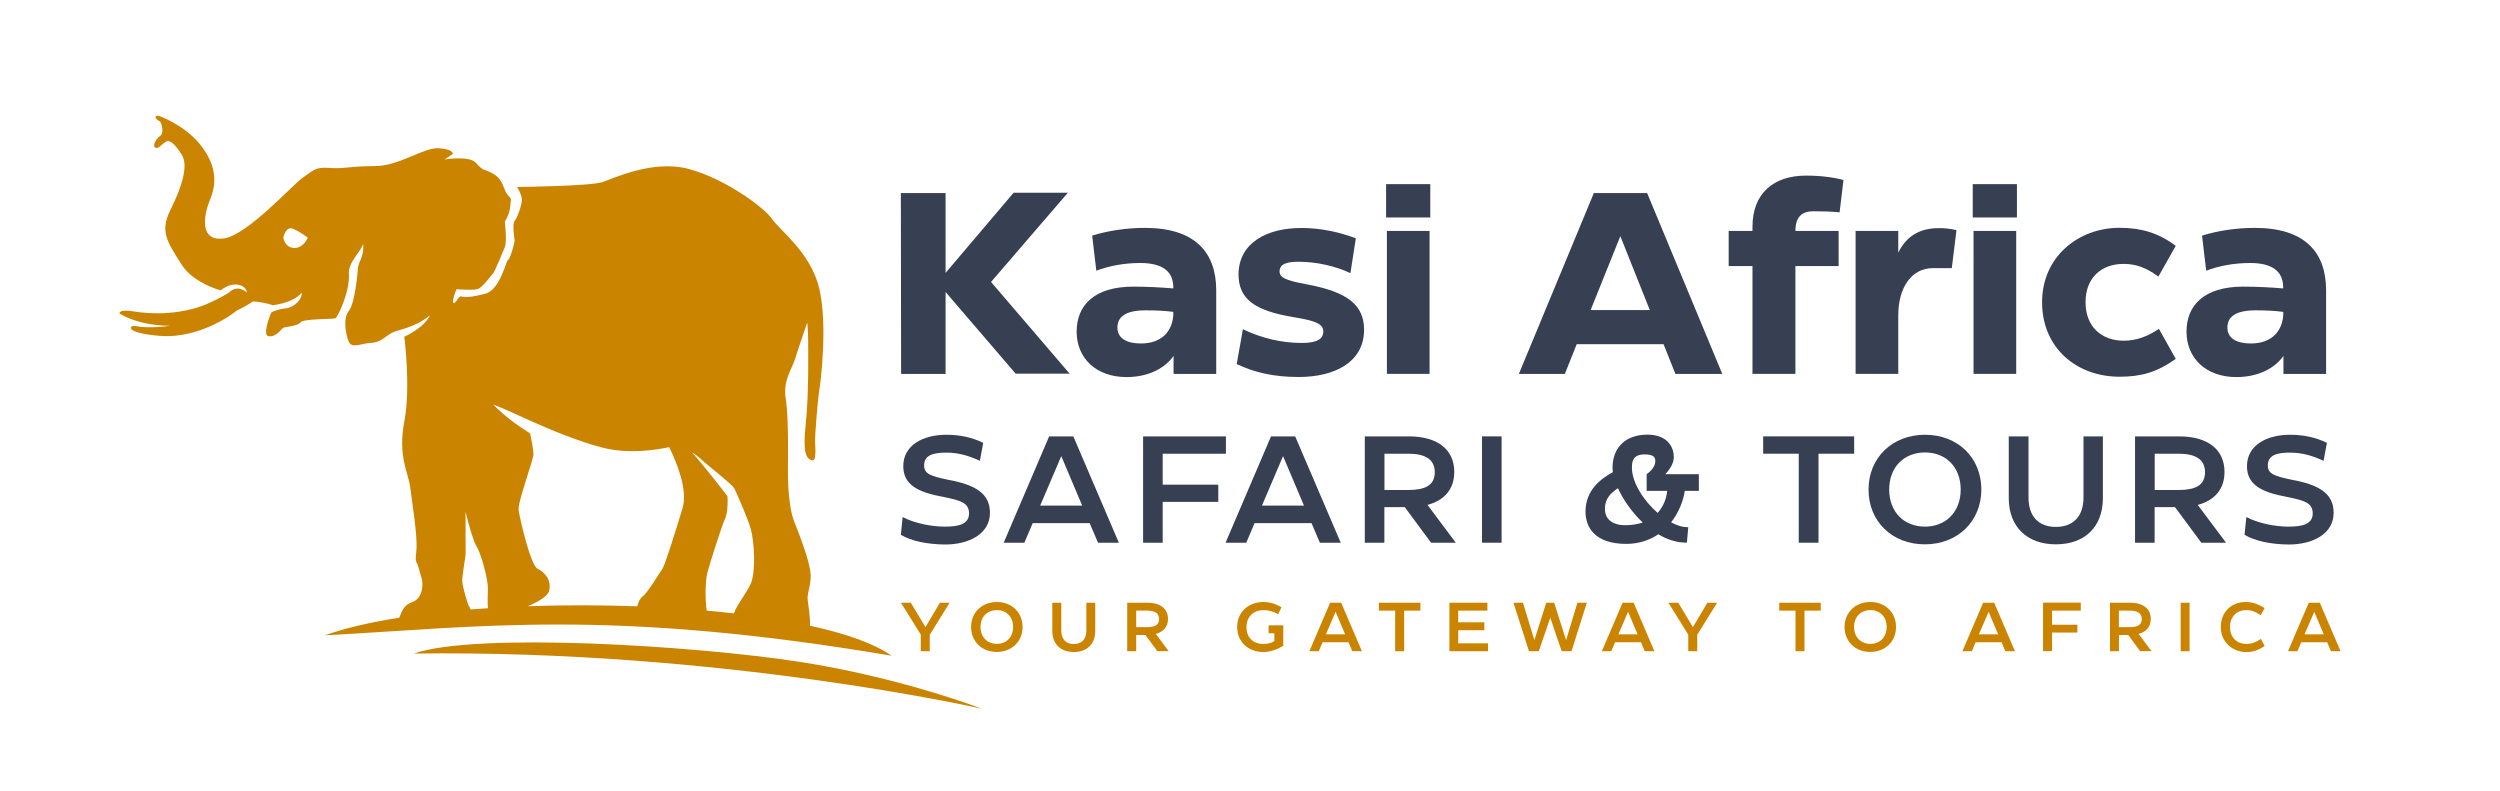 <?xml version="1.0" encoding="utf-8"?>
<!-- Generator: Adobe Illustrator 26.0.0, SVG Export Plug-In . SVG Version: 6.00 Build 0)  -->
<svg version="1.1" xmlns="http://www.w3.org/2000/svg" xmlns:xlink="http://www.w3.org/1999/xlink" x="0px" y="0px"
	 viewBox="0 0 278.32 88.1" style="enable-background:new 0 0 278.32 88.1;" xml:space="preserve">
<style type="text/css">
	.st0{fill:#373F53;}
	.st1{fill:#cb8400;}
</style>
<g id="background">
</g>
<g id="Layer_1">
	<g>
		<g>
			<path class="st0" d="M119.08,41.6h-6.01l-7.8-9.09v9.12h-4.95l-0.03-20.14h4.98v8.89l7.57-8.92h6.04l-8.55,9.93L119.08,41.6z"/>
			<path class="st0" d="M135.4,32.33v9.3h-4.75v-2.01c-0.89,1.3-2.71,2.36-5.24,2.36c-3.34,0-5.55-2.07-5.55-5.06
				c0-2.91,1.93-5.01,6.33-5.01c1.47,0,3.19,0.09,4.43,0.2v-0.12c0-1.78-1.21-2.71-3.68-2.71c-1.78,0-3.48,0.32-4.89,0.86
				l-0.46-3.91c1.78-0.55,3.83-0.86,5.87-0.86C132.98,25.37,135.4,28.04,135.4,32.33z M130.62,35.12v-0.4
				c-0.92-0.12-1.87-0.17-3.08-0.17c-2.33,0-3.14,0.78-3.14,1.93c0,1.15,0.98,1.76,2.62,1.76C129.3,38.23,130.48,36.93,130.62,35.12
				z"/>
			<path class="st0" d="M137.68,40.53l0.69-3.88c2.07,1.01,4.37,1.53,6.5,1.53c1.27,0,2.45-0.2,2.45-1.27
				c0-0.83-0.78-1.18-3.19-1.58c-4.63-0.75-6.25-2.13-6.25-4.83c0.06-3.54,3.25-5.12,6.99-5.12c2.24,0,4.32,0.49,6.07,1.15
				l-0.6,3.88c-1.61-0.78-3.8-1.27-5.76-1.27c-1.38,0-2.1,0.26-2.13,1.06c0,0.66,0.58,1.01,2.96,1.44c4.78,0.89,6.45,2.39,6.45,5.12
				c-0.03,3.57-3.28,5.21-7.28,5.21C141.82,41.97,139.69,41.48,137.68,40.53z"/>
			<path class="st0" d="M154.31,24.21V20.5h4.92v3.71H154.31z M154.4,41.63V25.71h4.75v15.91H154.4z"/>
			<path class="st0" d="M186.52,41.63l-1.32-3.31h-9.67l-1.32,3.31h-5.12l8.35-20.14h5.93l8.37,20.14H186.52z M177.08,34.52h6.59
				l-3.28-8.23L177.08,34.52z"/>
			<path class="st0" d="M199.88,25.71h4.81v3.91h-4.81v12h-4.78v-12h-2.65v-3.91h2.65v-0.46c0-3.74,2.36-5.7,5.96-5.7
				c1.64,0,3.14,0.2,4.17,0.49l-0.43,3.6c-0.89-0.09-1.9-0.12-2.94-0.12C200.6,23.52,199.88,24.16,199.88,25.71z"/>
			<path class="st0" d="M217.81,25.62l-0.52,4.23h-2.1c-2.39,0-3.86,2.16-3.86,5.27v6.5h-4.75V25.71h4.75v2.42
				c0.86-1.76,2.3-2.73,4.49-2.73C216.43,25.39,217.09,25.45,217.81,25.62z"/>
			<path class="st0" d="M219.62,24.21V20.5h4.92v3.71H219.62z M219.71,41.63V25.71h4.75v15.91H219.71z"/>
			<path class="st0" d="M227.34,33.65c0-5.06,4.03-8.29,8.63-8.29c2.33,0,4.32,0.55,6.25,2.01l-1.93,3.42
				c-1.35-0.98-2.47-1.41-3.88-1.41c-2.45,0-4.23,1.52-4.23,4.26s1.78,4.29,4.26,4.29c1.35,0,2.65-0.46,3.91-1.32l1.87,3.34
				c-2.13,1.52-3.89,1.99-6.25,1.99C231.16,41.94,227.34,38.72,227.34,33.65z"/>
			<path class="st0" d="M258.96,32.33v9.3h-4.75v-2.01c-0.89,1.3-2.71,2.36-5.24,2.36c-3.34,0-5.55-2.07-5.55-5.06
				c0-2.91,1.93-5.01,6.33-5.01c1.47,0,3.19,0.09,4.43,0.2v-0.12c0-1.78-1.21-2.71-3.68-2.71c-1.79,0-3.48,0.32-4.89,0.86
				l-0.46-3.91c1.78-0.55,3.83-0.86,5.87-0.86C256.55,25.37,258.96,28.04,258.96,32.33z M254.19,35.12v-0.4
				c-0.92-0.12-1.87-0.17-3.08-0.17c-2.33,0-3.14,0.78-3.14,1.93c0,1.15,0.98,1.76,2.62,1.76
				C252.86,38.23,254.04,36.93,254.19,35.12z"/>
		</g>
		<g>
			<path class="st1" d="M105.72,67.1l-2.21,3.57v1.83h-1v-1.85l-2.21-3.55h1.1l1.63,2.72l1.61-2.72H105.72z"/>
			<path class="st1" d="M108.11,69.8c0-1.61,1.2-2.78,2.87-2.78c1.66,0,2.86,1.16,2.86,2.78c0,1.61-1.2,2.78-2.87,2.78
				C109.31,72.59,108.11,71.42,108.11,69.8z M112.79,69.8c0-1.13-0.75-1.88-1.81-1.88c-1.07,0-1.82,0.75-1.82,1.88
				c0,1.13,0.75,1.88,1.82,1.88C112.04,71.68,112.79,70.93,112.79,69.8z"/>
			<path class="st1" d="M117.15,70.24V67.1h1v3.11c0,0.96,0.52,1.49,1.39,1.49c0.87,0,1.4-0.52,1.4-1.49V67.1h0.99v3.14
				c0,1.45-0.91,2.35-2.39,2.35C118.08,72.59,117.15,71.69,117.15,70.24z"/>
			<path class="st1" d="M128.85,72.5l-1.33-1.81h-1.03v1.81h-1v-5.4h2.23c1.45,0,2.31,0.66,2.31,1.8c0,0.86-0.49,1.44-1.36,1.67
				l1.43,1.92H128.85z M126.49,67.98v1.84h1.2c0.86,0,1.35-0.23,1.35-0.9c0-0.66-0.49-0.94-1.34-0.94H126.49z"/>
			<path class="st1" d="M141.24,69.62h1.63l-0.01,2.28c-0.62,0.38-1.42,0.69-2.24,0.69c-1.67,0-2.89-1.17-2.89-2.78
				c0-1.77,1.37-2.79,2.92-2.79c0.67,0,1.37,0.19,2.02,0.59l-0.39,0.77c-0.53-0.32-1.1-0.46-1.6-0.46c-1.06,0-1.91,0.67-1.91,1.9
				c0,1.16,0.73,1.87,1.87,1.87c0.66,0,0.93-0.15,1.23-0.32v-0.87h-0.64V69.62z"/>
			<path class="st1" d="M150.55,72.5l-0.42-1h-2.89l-0.42,1h-1.05l2.31-5.4h1.23l2.31,5.4H150.55z M147.61,70.62h2.14l-1.06-2.51
				L147.61,70.62z"/>
			<path class="st1" d="M158.13,67.1v0.88h-1.81v4.52h-1v-4.52h-1.81V67.1H158.13z"/>
			<path class="st1" d="M162.33,71.62h3.33v0.88h-4.3v-5.4h4.23v0.88h-3.25v1.3h2.91v0.88h-2.91V71.62z"/>
			<path class="st1" d="M175.61,67.1h1.05l-1.71,5.4h-1.09l-1.27-3.73l-1.28,3.73h-1.09l-1.73-5.4h1.06l1.27,4.17l1.32-4.17h0.88
				l1.33,4.17L175.61,67.1z"/>
			<path class="st1" d="M183.11,72.5l-0.42-1h-2.89l-0.42,1h-1.05l2.31-5.4h1.23l2.31,5.4H183.11z M180.17,70.62h2.14l-1.06-2.51
				L180.17,70.62z"/>
			<path class="st1" d="M191.16,67.1l-2.21,3.57v1.83h-1v-1.85l-2.21-3.55h1.1l1.63,2.72l1.61-2.72H191.16z"/>
			<path class="st1" d="M202.7,67.1v0.88h-1.81v4.52h-1v-4.52h-1.81V67.1H202.7z"/>
			<path class="st1" d="M205.35,69.8c0-1.61,1.2-2.78,2.87-2.78c1.66,0,2.86,1.16,2.86,2.78c0,1.61-1.2,2.78-2.87,2.78
				C206.56,72.59,205.35,71.42,205.35,69.8z M210.04,69.8c0-1.13-0.75-1.88-1.81-1.88c-1.07,0-1.82,0.75-1.82,1.88
				c0,1.13,0.75,1.88,1.82,1.88C209.29,71.68,210.04,70.93,210.04,69.8z"/>
			<path class="st1" d="M223.25,72.5l-0.42-1h-2.89l-0.42,1h-1.05l2.31-5.4h1.23l2.31,5.4H223.25z M220.31,70.62h2.14l-1.06-2.51
				L220.31,70.62z"/>
			<path class="st1" d="M231.66,67.98h-3.21v1.57h2.82v0.87h-2.82v2.07h-1v-5.4h4.2V67.98z"/>
			<path class="st1" d="M238.26,72.5l-1.33-1.81h-1.03v1.81h-1v-5.4h2.23c1.45,0,2.31,0.66,2.31,1.8c0,0.86-0.49,1.44-1.36,1.67
				l1.44,1.92H238.26z M235.89,67.98v1.84h1.2c0.86,0,1.35-0.23,1.35-0.9c0-0.66-0.49-0.94-1.34-0.94H235.89z"/>
			<path class="st1" d="M242.77,72.5v-5.4h0.99v5.4H242.77z"/>
			<path class="st1" d="M247.24,69.8c0-1.76,1.27-2.78,2.78-2.78c0.69,0,1.4,0.22,2.09,0.69l-0.43,0.78
				c-0.55-0.39-1.07-0.57-1.6-0.57c-1.01,0-1.82,0.68-1.82,1.88c0,1.21,0.82,1.89,1.84,1.89c0.53,0,1.06-0.18,1.6-0.56l0.42,0.78
				c-0.67,0.48-1.36,0.69-2.04,0.69C248.57,72.59,247.24,71.51,247.24,69.8z"/>
			<path class="st1" d="M259.5,72.5l-0.42-1h-2.89l-0.42,1h-1.05l2.31-5.4h1.23l2.31,5.4H259.5z M256.56,70.62h2.14l-1.06-2.51
				L256.56,70.62z"/>
		</g>
		<g>
			<path class="st1" d="M88.95,73.67c-11.57-1.78-35.92-3.32-42.89-0.91c34.22-0.46,63.24,6.14,63.24,6.14S100.26,75.41,88.95,73.67
				z"/>
			<path class="st1" d="M45.88,67.04c-1.1,0.38-1.2,1.31-1.44,1.73c-3.24,0.51-6.07,1.17-8.29,1.96C53.55,69.81,67.8,67.69,99.25,73
				c-1.94-1.37-5.13-2.48-9.08-3.34c0.07-0.84-0.21-2.43-0.26-2.95c-0.07-0.71,0.5-1.82,0.3-3.13c-0.2-1.31-0.98-3.5-1.78-5.49
				c-0.81-1.99-0.71-5.96-0.71-6.16c0-0.2,0.1-5.45-0.24-7.51s0.67-3.27,1.04-4.48c0.37-1.21,1.35-4.04,1.35-4.04s0.1,1.04,0.1,1.92
				s0.1,5.99-0.27,9.39c-0.37,3.4,0.13,3.84,0.67,4.04c0.54,0.2,0.4-1.35,0.37-2.02c-0.03-0.67,0.3-4.81,0.47-5.79
				c0.17-0.98,0.94-7.3,0-11.31c-0.94-4.01-4.38-6.46-5.28-7.78c-0.91-1.31-5.32-4.51-9.29-5.55c-3.97-1.04-8.28,1.04-9.59,1.48
				c-1.31,0.44-9.49,0.54-9.49,0.54s0.54,0.84,0.54,1.41c0,0.57-0.5,2.02-0.81,2.36c-0.3,0.34,0,2.02,0,2.22
				c0,0.2-0.5,2.09-0.73,2.12c-0.22,0.03-0.85,3.33-2.54,3.77s-2.32,0.4-2.66,0.3c-0.34-0.1-0.67,0.94-0.88,0.71
				c-0.2-0.24,0.34-1.51,0.34-1.51s1.68,0.13,2.29,0c0.61-0.13,1.68-1.72,1.78-1.75c0.1-0.03,1.04-2.26,1.31-2.93
				c0.27-0.67,0-2.86,0-2.86s0.54-0.77,0.61-1.72s0.17-0.74-0.26-1.21c-0.43-0.47-0.38-0.98-0.89-1.72
				c-0.5-0.74-1.68-1.08-1.68-1.08s-0.3,0-1.01-0.81c-0.71-0.81-3.47-0.37-3.47-0.37l0.91-0.61c0,0,0.1-0.54-1.58-0.64
				c-1.68-0.1-4.34,1.99-7.14,1.99c-2.79,0-3.43,0.34-5.05,0.2c-1.62-0.13-1.82,0.37-2.86,1.03c-1.04,0.66-6.19,6.45-8.85,6.82
				c-2.66,0.37-2.36-2.36-1.51-4.41c0.84-2.05,0.5-4.04-1.21-6.13s-4.54-3.15-4.65-3.13c-0.57,0.13,0,0.54,0.2,0.61
				c0.2,0.07,0.57,1.31,0.07,1.65s-0.88,1.14-0.54,1.31c0.34,0.17,0.74-0.4,1.18-0.67c0.44-0.27,1.04,0.3,1.78,1.48
				c0.74,1.18,0,3.57-1.25,6.06c-1.25,2.49-0.37,3.6,1.18,6.09c1.06,1.7,3.16,2.56,4.38,2.93c1.54-1.23,2.92-0.49,2.92,0.24
				c-1.16-1-1.98,0-1.98,0s-1.58,0.99-3.18,1.55c-0.64,0.22-3.48,1.18-7.52,0.54c-1.71-0.27-1.48,0.27-1.48,0.27
				c1.66,0.93,3.62,1.33,5.61,1.34c-1.76,0.25-3.23,0.17-3.74,0.04c-0.81-0.2-1.53,0.75,2.59,1.08c4.63,0.37,8.52-2.74,8.51-2.77
				c0,0,0,0,0-0.01c0.68-0.32,1.32-0.68,1.88-1.06c0.65,0.05,1.75,0.23,2.16,0.43l0,0c0,0,2.25-0.19,3.26-1.4
				c0,1.08-1.21,1.71-1.78,1.75c-0.31,0.02-0.98,0.14-1.59,0.43c-0.33,0.73-0.96,2.57-0.33,2.67c0.88,0.13,1.44-0.84,1.64-0.94
				c0.2-0.1,1.69-0.2,1.93-0.61c0.24-0.4,3.6-0.34,3.87-0.44c0.27-0.1,1.65-3.03,1.51-4.95c-0.09-1.29,1.31-2.42,1.58-3.33
				c0.17,1.28-0.54,2.09-0.57,2.66c-0.03,0.57-0.34,3.97-1.01,4.78s-0.37,2.52-0.03,3.4c0.34,0.88,1.45,0.2,2.49,0.17
				c1.04-0.03,1.51-0.64,2.26-1.08c0.74-0.44,2.49-0.5,4.31-1.99c-0.64,1.41-2.86,2.39-2.86,2.39s0.74,5.59,0,9.46
				c-0.74,3.87,0.47,5.69,0.67,7.37s0.84,5.45,0.67,7c-0.17,1.55,0.03,1.02,0.24,1.85c0.12,0.48,0.2,0.64,0.37,1.28
				C47.13,65.08,47.06,66.63,45.88,67.04z M32.75,27.61c-1.04-0.03-1.21-1.14-1.21-1.14s0.25-1.39,1.14-0.98
				c0.88,0.4,1.59,0.98,1.59,0.98S33.78,27.64,32.75,27.61z M78,51.08c1.01,0.94,3.53,2.83,3.77,3.33c0.24,0.5,1.45,3.2,1.82,4.51
				c0.37,1.31,0.57,4.58,0.03,5.96c-0.4,1.02-1.64,2.5-1.91,3.41c-0.99-0.11-2-0.22-3.03-0.31c-0.2-1.19-0.15-3.3,0.05-4.14
				c0.21-0.88,1.66-5.42,1.99-6.09c0.34-0.67,0.3-2.39,0.27-2.49c-0.03-0.1-2.9-3.75-3.95-4.9C77.37,50.57,77.7,50.81,78,51.08z
				 M59.08,46.86c2.2,0.99,5.39,2.31,7.98,2.97c2.88,0.74,5.91,0.28,7.44-0.05c0.86,1.74,2.1,4.78,1.48,6.82
				c-0.91,3-1.99,6.43-2.26,6.77c-0.27,0.34-1.58,2.59-2.15,3c-0.28,0.2-0.52,0.66-0.63,1.13c-4.05-0.15-8.18-0.15-12.18-0.01
				c1.17-0.5,2.18-1.1,2.35-1.64c0.37-1.25-0.49-2.17-1.27-2.54c-0.77-0.37-1.97-5.56-2.1-6.5c-0.13-0.94,1.65-5.55,1.65-6.29
				c0-0.38-0.19-1.38-0.37-2.27c-2.75-1.69-4.1-3.22-4.1-3.22C56,45.44,58.48,46.59,59.08,46.86z M51.83,56.96
				c0.39,1.69,0.91,3.35,1.19,3.8c0.57,0.91,1.3,3.7,1.3,4.74c0,0.6-0.08,1.52,0.01,2.21c-0.65,0.04-1.3,0.09-1.94,0.14
				c-0.05-0.13-0.1-0.24-0.15-0.31c-0.2-0.3-0.71-2.12-0.77-2.73c-0.07-0.61,0.37-2.79,0.37-3.16
				C51.84,61.39,51.82,58.84,51.83,56.96z"/>
		</g>
		<g>
			<path class="st0" d="M100.29,59.54l0.2-1.98c1.37,0.73,3.31,1.07,4.68,1.07c1.44,0,2.71-0.22,2.71-1.47c0-1.22-1-1.45-2.86-1.84
				c-2.91-0.52-4.46-1.4-4.46-3.42c0-2.35,2.22-3.5,4.79-3.5c1.45,0,2.82,0.27,4.11,0.9l-0.37,2c-1.39-0.64-2.52-0.91-3.74-0.91
				c-1.4,0-2.47,0.24-2.47,1.44c0,0.95,0.78,1.18,2.71,1.59c2.94,0.54,4.62,1.49,4.62,3.67c0,2.37-2.37,3.53-4.99,3.53
				C103.26,60.6,101.49,60.25,100.29,59.54z"/>
			<path class="st0" d="M122.24,60.42l-0.93-2.18h-6.34l-0.93,2.18h-2.3l5.06-11.84h2.69l5.07,11.84H122.24z M115.8,56.29h4.68
				l-2.33-5.51L115.8,56.29z"/>
			<path class="st0" d="M136.47,50.51h-7.03v3.45h6.19v1.91h-6.19v4.55h-2.18V48.58h9.22V50.51z"/>
			<path class="st0" d="M146.94,60.42l-0.93-2.18h-6.34l-0.93,2.18h-2.3l5.06-11.84h2.69l5.07,11.84H146.94z M140.49,56.29h4.68
				l-2.33-5.51L140.49,56.29z"/>
			<path class="st0" d="M159.32,60.42l-2.93-3.96h-2.27v3.96h-2.18V48.58h4.89c3.18,0,5.07,1.44,5.07,3.96
				c0,1.89-1.07,3.16-2.98,3.67l3.15,4.21H159.32z M154.13,50.51v4.04h2.64c1.88,0,2.96-0.51,2.96-1.98c0-1.44-1.08-2.06-2.94-2.06
				H154.13z"/>
			<path class="st0" d="M164.99,60.42V48.58h2.18v11.84H164.99z"/>
			<path class="st0" d="M189.12,54.65h-1.56c-0.14,1.03-0.63,2.37-1.52,3.5c0.66,0.36,1.32,0.56,1.91,0.54l-0.15,1.72
				c-1.12,0.02-2.2-0.34-3.18-0.93c-0.95,0.64-2.13,1.07-3.58,1.07c-3.45,0-4.53-1.81-4.53-3.6c0-2.35,1.67-3.64,3.04-4.38
				c-0.02-0.17-0.03-0.34-0.03-0.49c0-2.13,1.32-3.69,3.89-3.69c2.33,0,2.93,1.51,2.93,2.47c0,0.74-0.41,1.32-0.93,1.93h3.72V54.65z
				 M182.88,58.17c-1.2-1.13-2.18-2.55-2.76-3.82c-0.81,0.54-1.45,1.18-1.45,2.28c0,1.1,0.74,1.84,2.28,1.84
				C181.7,58.47,182.34,58.35,182.88,58.17z M185.6,54.65h-2.28v-1.86c0.79-0.57,0.96-1.07,0.96-1.49c0-0.47-0.3-0.71-1.2-0.71
				c-1.34,0-1.4,0.85-1.4,1.49c0,1.62,1.28,3.64,2.86,5.02C185.21,56.36,185.53,55.46,185.6,54.65z"/>
			<path class="st0" d="M206.42,48.58v1.93h-3.97v9.91h-2.2v-9.91h-3.96v-1.93H206.42z"/>
			<path class="st0" d="M208.02,54.5c0-3.53,2.64-6.1,6.29-6.1c3.64,0,6.27,2.55,6.27,6.1c0,3.53-2.64,6.1-6.29,6.1
				C210.65,60.6,208.02,58.05,208.02,54.5z M218.28,54.5c0-2.49-1.64-4.13-3.97-4.13c-2.35,0-3.99,1.64-3.99,4.13
				c0,2.49,1.64,4.13,3.99,4.13C216.64,58.62,218.28,56.98,218.28,54.5z"/>
			<path class="st0" d="M223.63,55.46v-6.88h2.2v6.82c0,2.11,1.15,3.26,3.04,3.26c1.91,0,3.08-1.15,3.08-3.26v-6.82h2.16v6.88
				c0,3.18-2,5.14-5.24,5.14C225.67,60.6,223.63,58.64,223.63,55.46z"/>
			<path class="st0" d="M245.07,60.42l-2.93-3.96h-2.27v3.96h-2.18V48.58h4.89c3.18,0,5.07,1.44,5.07,3.96
				c0,1.89-1.07,3.16-2.98,3.67l3.15,4.21H245.07z M239.88,50.51v4.04h2.64c1.88,0,2.96-0.51,2.96-1.98c0-1.44-1.08-2.06-2.94-2.06
				H239.88z"/>
			<path class="st0" d="M249.88,59.54l0.2-1.98c1.37,0.73,3.31,1.07,4.68,1.07c1.44,0,2.71-0.22,2.71-1.47c0-1.22-1-1.45-2.86-1.84
				c-2.91-0.52-4.46-1.4-4.46-3.42c0-2.35,2.22-3.5,4.79-3.5c1.45,0,2.82,0.27,4.11,0.9l-0.37,2c-1.39-0.64-2.52-0.91-3.74-0.91
				c-1.4,0-2.47,0.24-2.47,1.44c0,0.95,0.78,1.18,2.71,1.59c2.94,0.54,4.62,1.49,4.62,3.67c0,2.37-2.37,3.53-4.99,3.53
				C252.85,60.6,251.08,60.25,249.88,59.54z"/>
		</g>
	</g>
</g>
</svg>
